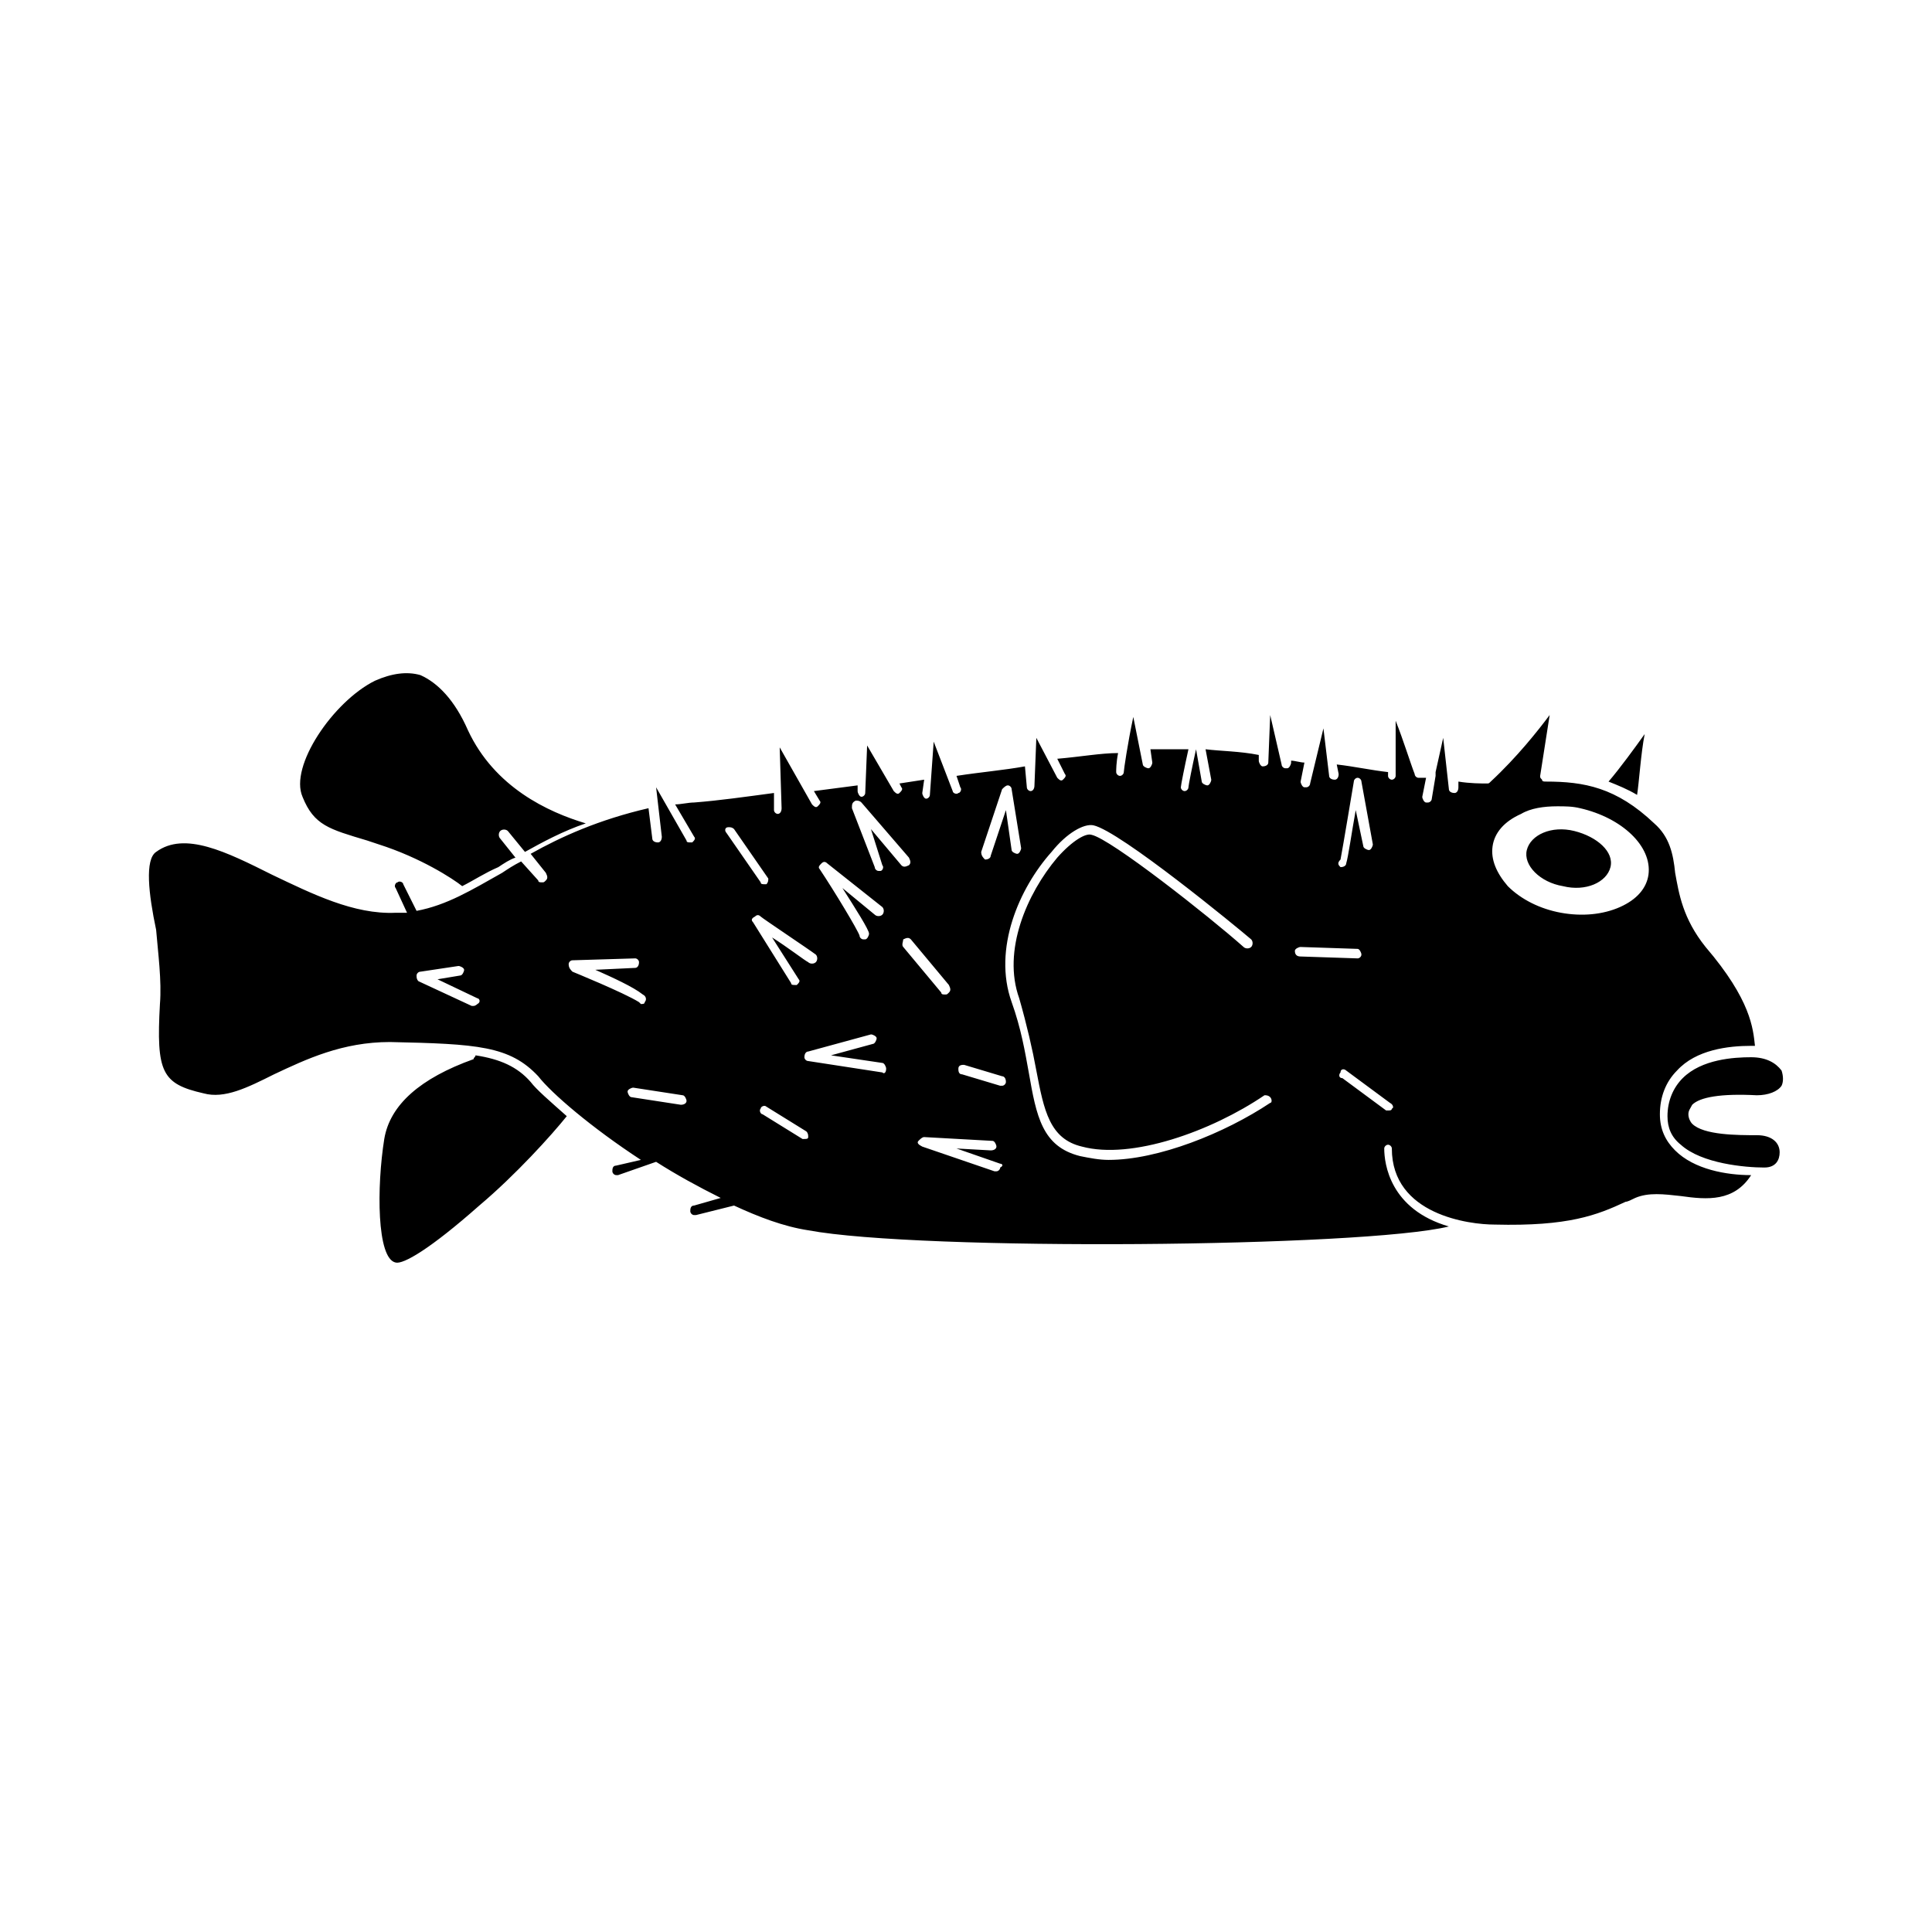 <?xml version="1.0" encoding="UTF-8"?>
<!-- Uploaded to: SVG Repo, www.svgrepo.com, Generator: SVG Repo Mixer Tools -->
<svg fill="#000000" width="800px" height="800px" version="1.1" viewBox="144 144 512 512" xmlns="http://www.w3.org/2000/svg">
 <path d="m570.79 373.8c-1.008 4.031-6.551 6.551-12.594 5.039-6.047-1.008-10.578-5.543-9.574-9.574 1.008-4.031 6.551-6.551 12.594-5.039 6.047 1.512 10.582 5.543 9.574 9.574zm38.289 47.359h-1.008c-6.047 0-14.609 1.008-19.648 6.551-3.023 3.023-4.535 7.055-4.535 11.586 0 4.031 1.512 7.055 4.031 9.574 5.039 5.039 13.602 6.551 20.152 6.551-4.535 7.055-11.586 6.551-18.641 5.543-4.535-0.504-8.566-1.008-12.09 0.504-1.008 0.504-2.016 1.008-2.519 1.008-7.559 3.527-15.113 6.551-34.762 6.047-6.551 0-27.207-2.519-27.207-20.152 0-0.504-0.504-1.008-1.008-1.008s-1.008 0.504-1.008 1.008c0 4.031 1.512 16.121 17.129 20.656-22.672 5.543-140.06 6.551-169.79 1.008-6.551-1.008-13.098-3.527-19.648-6.551l-10.078 2.519h-0.504c-0.504 0-1.008-0.504-1.008-1.008s0-1.512 1.008-1.512l7.055-2.016c-6.047-3.023-11.586-6.047-17.129-9.574l-10.074 3.523h-0.504c-0.504 0-1.008-0.504-1.008-1.008s0-1.512 1.008-1.512l6.551-1.512c-13.098-8.566-23.68-17.633-27.207-22.168-7.559-8.062-16.121-8.566-39.297-9.07-12.594 0-22.168 4.535-30.73 8.566-7.055 3.527-13.098 6.551-18.641 5.039-11.082-2.519-12.594-5.543-11.586-23.68 0.504-6.047-0.504-13.602-1.008-19.648-2.019-9.57-3.027-18.641-0.004-20.656 7.559-5.543 18.641 0 30.73 6.047 10.578 5.039 21.664 10.578 32.746 10.078h3.023l-3.019-6.551c-0.504-0.504 0-1.512 0.504-1.512 0.504-0.504 1.512 0 1.512 0.504l3.527 7.055c8.062-1.512 14.609-5.543 22.672-10.078 1.512-1.008 3.023-2.016 5.039-3.023l4.535 5.039c0 0.504 0.504 0.504 1.008 0.504s0.504 0 1.008-0.504 0.504-1.008 0-2.016l-4.031-5.039c8.062-4.535 18.137-9.07 31.234-12.09l1.008 8.062c0 0.504 0.504 1.008 1.512 1.008 0.504 0 1.008-0.504 1.008-1.512l-1.512-13.098 8.062 14.105c0 0.504 0.504 0.504 1.008 0.504h0.504c0.504-0.504 1.008-1.008 0.504-1.512l-5.039-8.566c1.512 0 3.527-0.504 5.039-0.504 6.551-0.504 13.602-1.512 21.16-2.519v4.535c0 0.504 0.504 1.008 1.008 1.008s1.008-0.504 1.008-1.512l-0.504-16.121 8.566 15.113c0.504 0.504 1.008 1.008 1.512 0.504 0.504-0.504 1.008-1.008 0.504-1.512l-1.516-2.519c4.031-0.504 7.559-1.008 11.586-1.512v1.512c0 0.504 0.504 1.512 1.008 1.512 0.504 0 1.008-0.504 1.008-1.008l0.504-12.594 7.055 12.09c0.504 0.504 1.008 1.008 1.512 0.504 0.504-0.504 1.008-1.008 0.504-1.512l-0.504-1.008 6.551-1.008-0.504 3.527c0 0.504 0.504 1.512 1.008 1.512s1.008-0.504 1.008-1.008l1.008-14.105 5.039 13.098c0 0.504 1.008 1.008 1.512 0.504 0.504 0 1.008-1.008 0.504-1.512l-1.008-3.023c6.551-1.008 12.594-1.512 18.137-2.519l0.504 5.543c0 0.504 0.504 1.008 1.008 1.008 0.504 0 1.008-0.504 1.008-1.512l0.5-12.594 5.543 10.578c0.504 0.504 1.008 1.008 1.512 0.504 0.504-0.504 1.008-1.008 0.504-1.512l-2.016-4.031c6.047-0.504 11.586-1.512 16.121-1.512-0.504 2.519-0.504 4.535-0.504 5.039s0.504 1.008 1.008 1.008 1.008-0.504 1.008-1.008 1.008-7.559 2.519-14.609l2.519 12.594c0 0.504 1.008 1.008 1.512 1.008 0.504 0 1.008-1.008 1.008-1.512l-0.504-3.527h10.078c-1.008 4.535-2.016 9.574-2.016 10.078s0.504 1.008 1.008 1.008 1.008-0.504 1.008-1.008 1.008-5.543 2.016-10.078l1.512 8.566c0 0.504 1.008 1.008 1.512 1.008 0.504 0 1.008-1.008 1.008-1.512l-1.512-8.062c4.031 0.504 9.07 0.504 14.105 1.512v1.512c0 0.504 0.504 1.512 1.008 1.512 1.008 0 1.512-0.504 1.512-1.008l0.504-12.594 3.023 13.098c0 0.504 0.504 1.008 1.008 1.008h0.504c0.504 0 1.008-1.008 1.008-1.512v-0.504c1.008 0 2.519 0.504 3.527 0.504l-1.008 5.039c0 0.504 0.504 1.512 1.008 1.512h0.504c0.504 0 1.008-0.504 1.008-1.008l3.527-14.609 1.512 12.594c0 0.504 0.504 1.008 1.512 1.008 0.504 0 1.008-0.504 1.008-1.512l-0.504-2.519c4.535 0.504 9.07 1.512 13.602 2.016l-0.008 1.008c0 0.504 0.504 1.008 1.008 1.008 0.504 0 1.008-0.504 1.008-1.008v-14.609c2.016 5.039 4.031 11.586 5.039 14.105 0 0.504 0.504 1.008 1.008 1.008h2.016l-1.008 5.039c0 0.504 0.504 1.512 1.008 1.512h0.504c0.504 0 1.008-0.504 1.008-1.008l1.008-6.047v-0.504-0.504l2.016-9.07 1.512 13.602c0 0.504 0.504 1.008 1.512 1.008 0.504 0 1.008-0.504 1.008-1.512v-1.512c3.023 0.504 6.047 0.504 7.559 0.504 0.504 0 0.504 0 1.008-0.504 7.055-6.551 12.594-13.602 15.617-17.633l-2.519 16.121c0 0.504 0 0.504 0.504 1.008 0 0.504 0.504 0.504 1.008 0.504 10.078 0 18.641 1.512 28.719 11.082 4.031 3.527 5.039 8.062 5.543 13.098 1.008 5.543 2.016 12.09 8.062 19.648 12.082 14.113 12.586 21.672 13.09 26.207zm-338.56-12.598-10.578-5.039 6.047-1.008c0.504 0 1.008-1.008 1.008-1.512-0.004-0.5-1.012-1.004-1.516-1.004l-10.078 1.512c-0.504 0-1.008 0.504-1.008 1.008 0 0.504 0 1.008 0.504 1.512l14.105 6.551h0.504c0.504 0 1.008-0.504 1.008-0.504 1.012-0.508 0.508-1.516 0.004-1.516zm25.191-7.051s13.602 5.543 17.633 8.062l0.504 0.504c0.504 0 1.008 0 1.008-0.504 0.504-0.504 0.504-1.512-0.504-2.016-2.519-2.016-8.062-4.535-12.594-6.551l10.578-0.504c0.504 0 1.008-0.504 1.008-1.512 0-0.504-0.504-1.008-1.008-1.008l-16.625 0.504c-0.504 0-1.008 0.504-1.008 1.008 0 1.008 0.504 1.512 1.008 2.016zm30.227 34.258c0-0.504-0.504-1.512-1.008-1.512l-13.098-2.016c-0.504 0-1.512 0.504-1.512 1.008s0.504 1.512 1.008 1.512l13.098 2.016c1.008 0 1.512-0.504 1.512-1.008zm79.098-63.984c0.504 0 0.504 0 0 0 1.008 0 1.512-0.504 1.512-1.008l4.031-12.09 1.512 10.578c0 0.504 1.008 1.008 1.512 1.008 0.504 0 1.008-1.008 1.008-1.512l-2.519-15.617c0-0.504-0.504-1.008-1.008-1.008-0.504 0-1.008 0.504-1.512 1.008l-5.543 16.625c0 1.008 0.504 1.512 1.008 2.016zm-43.828 2.519c4.031 6.047 10.078 16.121 10.578 17.633 0 0.504 0.504 1.008 1.008 1.008h0.504c0.504 0 1.008-1.008 1.008-1.512 0-1.008-3.527-6.551-7.055-12.09l8.566 7.055c0.504 0.504 1.512 0.504 2.016 0 0.504-0.504 0.504-1.512 0-2.016l-14.609-11.586c-0.504-0.504-1.008-0.504-1.512 0-0.504 0.5-1.008 1.004-0.504 1.508zm-24.688-9.574 9.07 13.098c0 0.504 0.504 0.504 1.008 0.504h0.504c0.504-0.504 0.504-1.008 0.504-1.512l-9.07-13.098c-0.504-0.504-1.008-0.504-1.512-0.504-1.008 0-1.008 1.008-0.504 1.512zm7.051 23.68 10.078 16.121c0 0.504 0.504 0.504 1.008 0.504h0.504c0.504-0.504 1.008-1.008 0.504-1.512l-7.055-11.082c4.031 2.519 8.566 6.047 9.574 6.551 0.504 0.504 1.512 0.504 2.016 0 0.504-0.504 0.504-1.512 0-2.016-2.016-1.512-14.105-9.574-14.609-10.078-0.504-0.504-1.008-0.504-1.512 0-1.012 0.504-1.012 1.008-0.508 1.512zm14.109 55.418-10.578-6.551c-0.504-0.504-1.512 0-1.512 0.504-0.504 0.504 0 1.512 0.504 1.512l10.578 6.551h0.504c0.504 0 1.008 0 1.008-0.504s0-1.008-0.504-1.512zm21.16-16.625c0-0.504-0.504-1.512-1.008-1.512l-13.602-2.016 11.082-3.023c0.504 0 1.008-1.008 1.008-1.512s-1.008-1.008-1.512-1.008l-16.625 4.535c-0.504 0-1.008 0.504-1.008 1.512 0 0.504 0.504 1.008 1.008 1.008l19.648 3.023c0.504 0.504 1.008 0 1.008-1.008zm4.027-53.906c0.504 0.504 1.008 0.504 2.016 0 0.504-0.504 0.504-1.008 0-2.016l-12.594-14.609c-0.504-0.504-1.008-0.504-1.512-0.504-1.008 0.504-1.008 1.008-1.008 2.016l6.047 15.617c0 0.504 0.504 1.008 1.008 1.008h0.504c0.504 0 1.008-1.008 0.504-1.512l-3.023-9.574zm0.504 21.664 10.078 12.09c0 0.504 0.504 0.504 1.008 0.504 0.504 0 0.504 0 1.008-0.504 0.504-0.504 0.504-1.008 0-2.016l-10.078-12.09c-0.504-0.504-1.008-0.504-2.016 0 0 0.504-0.504 1.512 0 2.016zm25.695 57.434-11.586-4.031 9.07 0.504c1.008 0 1.512-0.504 1.512-1.008s-0.504-1.512-1.008-1.512l-18.141-1.008c-0.504 0-1.008 0.504-1.512 1.008s0 1.008 1.008 1.512l19.145 6.551h0.504c0.504 0 1.008-0.504 1.008-1.008 1.008-0.504 0.504-1.008 0-1.008zm0.504-23.176-10.078-3.023c-0.504 0-1.512 0-1.512 1.008 0 0.504 0 1.512 1.008 1.512l10.078 3.023h0.504c0.504 0 1.008-0.504 1.008-1.008 0-1.008-0.504-1.512-1.008-1.512zm71.039 5.543c-0.504-0.504-1.008-0.504-1.512-0.504-14.105 9.574-35.266 17.129-48.367 13.602-8.566-2.016-10.078-9.574-12.09-20.152-1.008-5.543-2.519-12.09-4.535-19.145-4.535-12.594 2.016-27.711 10.078-37.281 4.031-4.535 7.559-6.551 9.07-6.047 5.039 1.008 31.234 21.664 40.305 29.727 0.504 0.504 1.512 0.504 2.016 0 0.504-0.504 0.504-1.512 0-2.016-3.527-3.023-34.762-28.719-41.816-30.23-2.519-0.504-7.055 2.016-11.082 7.055-8.566 9.574-15.617 25.695-10.578 39.801 2.519 7.055 3.527 13.098 4.535 18.641 2.016 11.586 3.527 19.648 13.602 22.168 2.519 0.504 5.039 1.008 7.559 1.008 13.098 0 30.73-7.055 42.824-15.113 0.496 0 0.496-1.008-0.008-1.512zm18.641-60.961c0.504 0 0.504 0 0 0 1.008 0 1.512-0.504 1.512-1.008 0.504-1.512 1.512-8.566 2.519-14.105l2.016 9.574c0 0.504 1.008 1.008 1.512 1.008s1.008-1.008 1.008-1.512l-3.023-16.625c0-0.504-0.504-1.008-1.008-1.008s-1.008 0.504-1.008 1.008c0 0-3.023 18.137-3.527 20.656-1.008 1.004-0.504 1.508 0 2.012zm-10.582 23.68 15.113 0.504c0.504 0 1.008-0.504 1.008-1.008 0-0.504-0.504-1.512-1.008-1.512l-15.113-0.504c-0.504 0-1.512 0.504-1.512 1.008 0 1.008 0.504 1.512 1.512 1.512zm23.68 38.793-11.586-8.566c-0.504-0.504-1.512-0.504-1.512 0.504-0.504 0.504-0.504 1.512 0.504 1.512l11.586 8.566h0.504c0.504 0 1.008 0 1.008-0.504 0.504 0 0.504-1.008-0.504-1.512zm50.383-78.09c-2.016-0.504-4.031-0.504-6.047-0.504-3.527 0-7.055 0.504-9.574 2.016-4.535 2.016-7.055 5.039-7.559 8.566-0.504 3.527 1.008 7.055 4.031 10.578 3.527 3.527 8.566 6.047 14.105 7.055 5.543 1.008 11.082 0.504 15.617-1.512 4.535-2.016 7.055-5.039 7.559-8.566 1.012-7.559-7.051-15.113-18.133-17.633zm-338.56-3.023c3.023 7.559 7.055 8.566 17.129 11.586l3.023 1.008c11.082 3.527 19.648 9.07 22.168 11.082 3.023-1.512 6.047-3.527 9.574-5.039 1.512-1.008 3.023-2.016 4.535-2.519l-4.031-5.039c-0.504-0.504-0.504-1.512 0-2.016s1.512-0.504 2.016 0l4.535 5.543c4.535-2.519 10.078-5.543 16.121-7.559-10.078-3.023-24.184-9.574-31.234-24.688-3.527-8.062-8.062-12.594-12.594-14.609-3.527-1.008-7.559-0.504-12.09 1.512-11.09 5.547-22.68 22.676-19.152 30.738zm60.457 75.57c-3.527-4.031-8.062-6.047-14.609-7.055 0 0.504-0.504 0.504-0.504 1.008-14.105 5.039-22.168 12.09-23.68 21.16-2.016 12.594-2.016 31.738 3.023 32.746 2.016 0.504 9.07-3.527 22.168-15.113 9.574-8.062 19.145-18.641 23.176-23.68-4.535-4.027-8.062-7.051-9.574-9.066zm295.23-92.195c-2.519 3.527-6.551 9.07-9.574 12.594 2.519 1.008 5.039 2.016 7.559 3.527 0.504-3.023 1.008-11.086 2.016-16.121zm31.738 114.87c3.023 0 4.031-2.016 4.031-4.031 0-2.519-2.016-4.535-6.047-4.535-5.039 0-14.105 0-17.129-3.023-0.504-0.504-1.008-1.512-1.008-2.519 0-1.008 0.504-1.512 1.008-2.519 2.016-2.016 7.559-3.023 17.129-2.519 3.023 0 5.543-1.008 6.551-2.519 0.504-1.008 0.504-2.519 0-4.031-1.512-2.016-4.031-3.527-8.062-3.527-4.535 0-13.098 0.504-18.137 5.543-2.519 2.519-4.031 6.047-4.031 10.078 0 3.023 1.008 5.543 3.527 7.559 5.543 5.039 17.129 6.047 22.168 6.047z"/>
</svg>